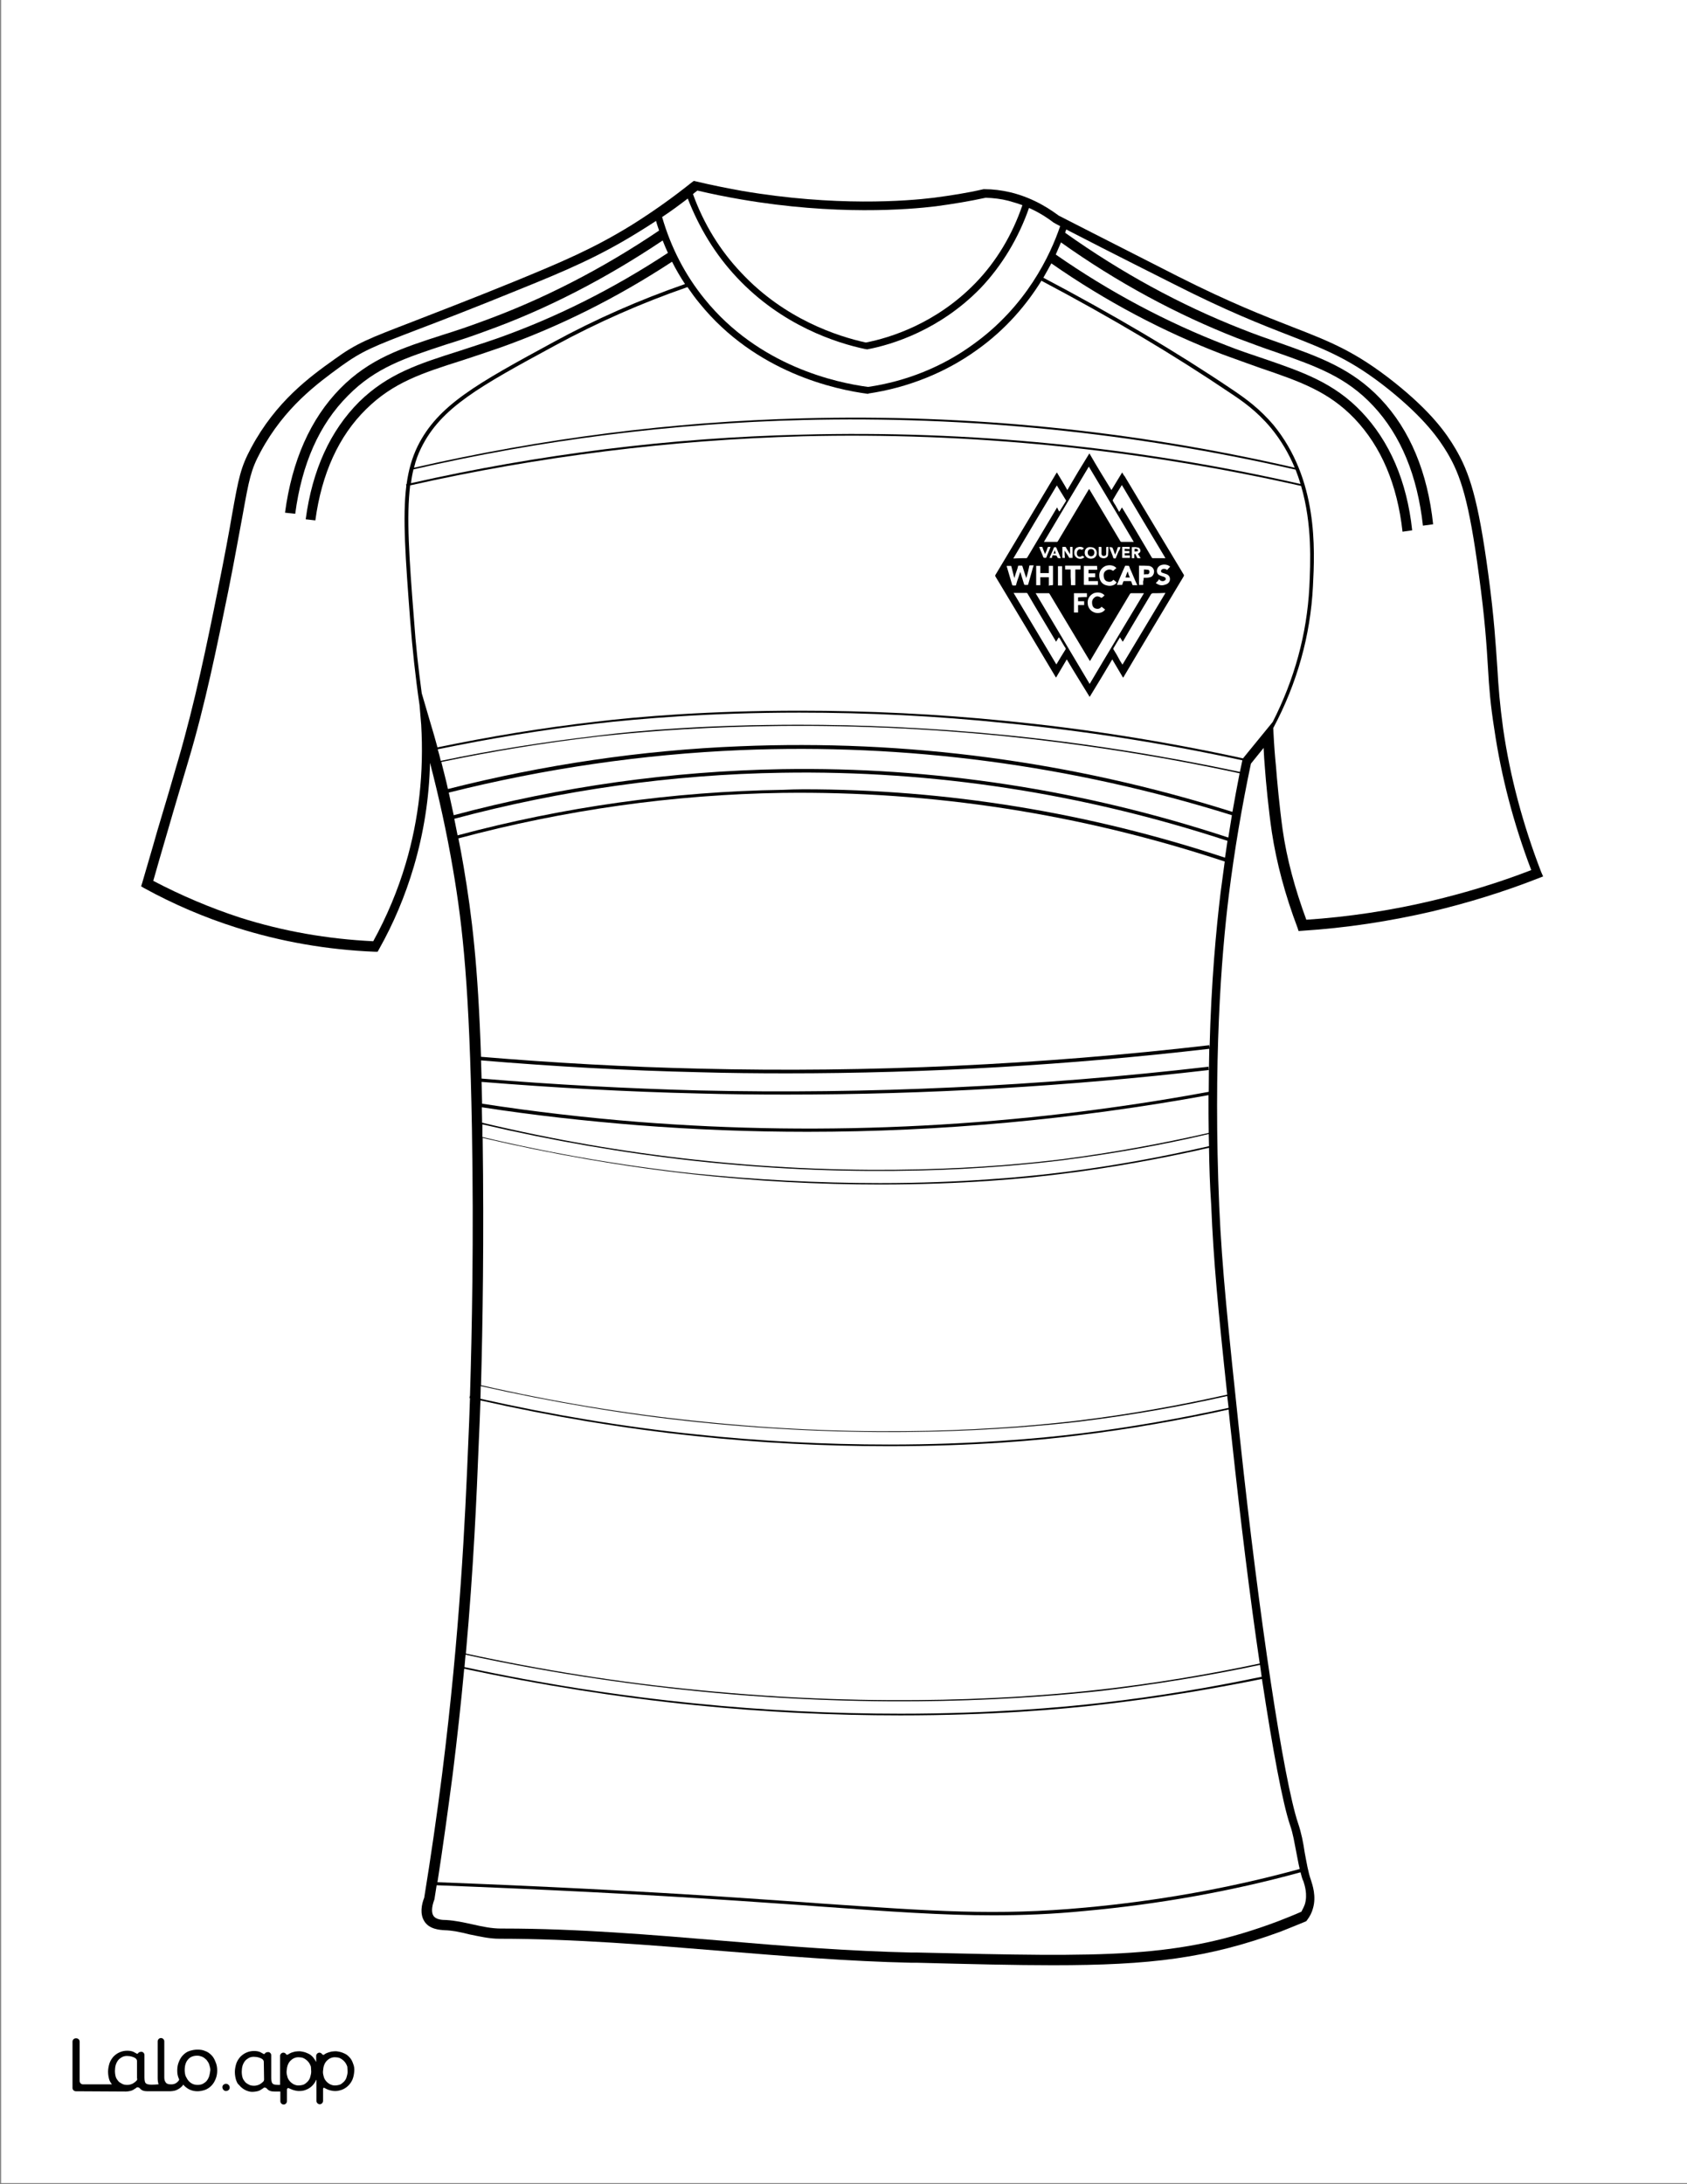 <?xml version="1.0" encoding="utf-8"?>
<!-- Generator: Adobe Illustrator 26.1.0, SVG Export Plug-In . SVG Version: 6.00 Build 0)  -->
<svg version="1.1" id="Layer_1" data-layer="Layer_1" xmlns="http://www.w3.org/2000/svg" xmlns:xlink="http://www.w3.org/1999/xlink" x="0px" y="0px"
	 viewBox="0 0 612 792" style="enable-background:new 0 0 612 792;" xml:space="preserve">
<rect x="0" y="0" width="612" height="792" fill="#808080" stroke="none"/>
<style type="text/css">
	.st0{fill:#FFFFFF;}
	.st1{fill:#010101;}
</style>
<g id="Black">
	<rect x="26.3" y="18" width="567.7" height="748.7"/>
</g>
<g id="Color">
	<path class="st0" d="M445.7,511.1c-17.7,3.9-35.9,7.1-53.9,9.3c-14.7,1.9-38.7,4-69.4,4c-23.2,0-46.9-1.2-70.2-3.7
		c-25.9-2.7-52.1-7.1-77.9-12.9c-0.2,5.8-0.4,10.8-0.6,14.9c-0.8,20.2-1.9,45.7-4.7,76.9c27.7,6,55.9,10.5,83.9,13.2
		c67.8,6.8,121.1,2.7,146.8-0.2c19.2-2.2,38.5-5.4,57.3-9.4c-3.5-23.6-7-52-10.2-81.8C446.4,517.8,446,514.4,445.7,511.1z"/>
	<path class="st0" d="M438.6,416.2c-17.2,3.9-34.7,7.1-52.2,9.3c-14.4,1.9-37.5,4-67.1,4c-22.4,0-45.2-1.2-67.8-3.7
		c-25.5-2.8-51.2-7.3-76.4-13.2c0.5,36.5,0,67.7-0.6,89.7c25.8,5.9,52.1,10.3,78.3,13c64,6.8,114.2,2.7,138.5-0.2
		c18-2.2,36.2-5.4,53.9-9.4c-3.3-30.8-5-48.8-5.8-68.6C438.9,429.8,438.7,422.9,438.6,416.2z"/>
	<path class="st0" d="M400.3,618c-15.7,1.9-41.1,4-73.7,4c-24.6,0-49.6-1.2-74.3-3.7c-27.9-2.8-56.2-7.3-83.9-13.2
		c-1.1,12-2.5,24.8-4.2,38.5c-1.7,12.9-3.5,26-5.5,38.9c36.6,1.4,73.2,3.2,108.9,5.6c11.1,0.8,21.1,1.4,30,2.1
		c41.1,2.8,63.7,4.5,96.1,1.5c26.2-2.4,52.3-7,77.8-14c-0.5-2-0.8-4-1.2-5.9c-0.7-3.5-1.2-6.9-2.3-10c-2.7-8-6.3-27.3-10.2-53
		C438.9,612.6,419.6,615.8,400.3,618z"/>
	<path class="st0" d="M283.9,287.5c-39.6,0.6-79.1,6.2-117.6,16.5c0.7,3.4,1.3,6.9,1.9,10.3c3,17.7,5.2,35.8,6.3,68.9
		c26.3,2.2,53,3.7,79.4,4.3c61.3,1.5,123.6-1.4,184.8-8.5l0.1,1.1c0.6-24.2,2.4-43.1,4-56.5c0.5-3.7,1-7.5,1.5-11.2
		C392.1,295.1,338.2,286.8,283.9,287.5z"/>
	<path class="st0" d="M471.8,678.9c-25.5,7-51.7,11.6-78,14c-12,1.2-22.8,1.6-33.6,1.6c-18.3,0-36.8-1.3-62.8-3.2
		c-8.8-0.7-19-1.3-30-2.1c-35.7-2.4-72.5-4.2-109-5.6c-0.3,1.7-0.5,3.4-0.8,5.1l-0.1,0.3c-0.9,2.4-1,4.5-0.3,5.6
		c0.9,1.5,3.3,1.6,4.6,1.6c3.4,0.2,6.5,0.9,9.7,1.6c3.5,0.8,6.9,1.5,10.2,1.5c0,0,0.4,0,1,0c26.9,0,54,2.3,80.4,4.5
		c22.1,1.9,45.1,3.7,67.7,4.2h2.1c68.8,1.6,94.5,2.3,130.9-11.4c2.8-1.1,5.6-2.2,8.3-3.4c0.5-0.9,1-1.9,1.3-2.8
		c1-3.5-0.1-6.8-0.5-8.1C472.4,681.3,472.1,680.1,471.8,678.9z"/>
	<path class="st0" d="M252.8,613.2c-28-2.8-56.2-7.2-83.9-13.2c-0.1,1.5-0.3,3-0.4,4.5c27.8,6,55.9,10.4,83.9,13.2
		c24.7,2.5,49.7,3.7,74.3,3.7c32.5,0,57.9-2.2,73.4-4c19.3-2.2,38.6-5.4,57.6-9.4c-0.2-1.4-0.4-2.8-0.6-4.3
		c-18.9,4-38.2,7.1-57.4,9.4C374,615.9,320.7,620,252.8,613.2z"/>
	<path class="st0" d="M398.3,212.1c0-0.4,0-1,0-1.4c-1.1,0-2.3,0-3.4,0c0-0.4,0-1,0-1.4c0.8,0,1.5,0,2.4,0c0-0.5,0-1,0-1.4
		c-0.8,0-1.6,0-2.4,0c0-0.4,0-0.9,0-1.3c0.1,0,0.2,0,0.3,0c0.9,0,1.7,0,2.6,0c0.1,0,0.3-0.1,0.3-0.1c-0.1-0.4-0.1-0.9-0.1-1.3
		c-1.6,0-3.2,0-4.8,0c0,0.1,0,0.1,0,0.2c0,2.2,0,4.4,0,6.5c0,0.2,0.1,0.2,0.3,0.2c1.5,0,2.9,0,4.5,0
		C398.2,212.1,398.3,212.1,398.3,212.1z"/>
	<path class="st0" d="M392.5,199.4c0.2-0.2,0.4-0.3,0.7-0.5c-0.3-0.5-1.2-0.8-2.1-0.5c-0.9,0.2-1.4,1-1.4,2c0,1,0.5,1.7,1.4,2.1
		c0.9,0.3,1.7,0.1,2.3-0.5c-0.2-0.2-0.5-0.4-0.8-0.5c-0.5,0.5-1.2,0.5-1.6,0.1c-0.4-0.4-0.5-1.3-0.1-1.9
		C391.3,199.1,391.8,199,392.5,199.4z"/>
	<path class="st0" d="M388,202.3c0.3,0,0.8,0,1.1,0c0-1.3,0-2.7,0-4c-0.3,0-0.5,0-0.9,0c0,0.9,0,1.7,0,2.6c-0.1-0.1-0.2-0.1-0.2-0.2
		c-0.4-0.8-0.9-1.4-1.3-2.2c0-0.1-0.1-0.2-0.2-0.2c-0.3,0-0.8,0-1.1,0c0,1.3,0,2.7,0,4c0.3,0,0.5,0,0.9,0c-0.1-0.9-0.1-1.7-0.1-2.7
		c0.5,0.9,1.1,1.6,1.6,2.5C387.8,202.2,387.9,202.3,388,202.3z"/>
	<path class="st0" d="M252.7,515.6c-26.1-2.7-52.4-7.2-78.3-13c0,1.6-0.1,3.1-0.1,4.6c25.8,5.8,51.9,10.2,78,12.9
		c23.3,2.5,47,3.7,70.2,3.7c30.7,0,54.6-2.2,69.3-4c18.1-2.2,36.1-5.4,53.9-9.3c-0.2-1.5-0.3-2.9-0.5-4.3c-17.7,4-35.8,7.1-53.8,9.3
		C367,518.3,316.8,522.3,252.7,515.6z"/>
	<path class="st0" d="M406,185.6c0.4-0.5,0.7-1.1,1-1.6c0.1,0.1,0.1,0.2,0.2,0.3c3.6,5.9,7.1,11.9,10.6,17.8
		c0.1,0.2,0.2,0.3,0.4,0.3c1.3,0,2.5,0,3.8,0c0.2,0,0.4,0,0.8,0c-5.3-8.8-10.6-17.7-15.8-26.5l-0.1,0.1c-1.1,1.7-2.2,3.6-3.2,5.3
		c0,0.1,0,0.2,0,0.3c0.3,0.5,0.5,1,0.9,1.5C405,183.9,405.6,184.8,406,185.6z"/>
	<path class="st0" d="M394.3,216.5c0-0.5,0-1,0-1.4c-1.5,0-3.2,0-4.7,0c0,2.4,0,4.7,0,7c0.5,0,1,0,1.5,0c0-0.9,0-1.9,0-2.7
		c0.7,0,1.4,0,2.2,0c0-0.5,0-1,0-1.4c-0.8,0-1.5,0-2.2,0c0-0.4,0-0.9,0-1.4C392.3,216.5,393.3,216.5,394.3,216.5z"/>
	<path class="st0" d="M388.5,211.9c0,0.1,0,0.3,0.2,0.3c0.4,0,0.9,0,1.4,0c0-1.9,0-3.8,0-5.7c0.7,0,1.2,0,1.7,0c0.1,0,0.2,0,0.2-0.2
		c0-0.3,0-0.8,0-1.2c-1.9,0-3.7,0-5.6,0c0,0.4,0,0.9,0,1.4c0.7,0,1.3,0,2,0c0,1,0,1.9,0,2.7C388.5,210.2,388.5,211.1,388.5,211.9z"
		/>
	<path class="st0" d="M291.5,286.2c51.8,0,103.3,8.4,152.9,24.8c0.3-2,0.6-4.1,0.9-6.1c-52.4-17.2-106.7-25.6-161.5-24.7
		c-40.1,0.6-80.1,6.3-119,16.7c0.4,2,0.8,4,1.2,6c38.5-10.3,78.1-15.9,117.9-16.5C286.4,286.3,289,286.2,291.5,286.2z"/>
	<path class="st0" d="M397.9,200.5c0-1.2-0.9-2.1-2.2-2.1c-1.3-0.2-2.2,0.7-2.2,2c0,1.3,0.9,2.1,2.2,2.2
		C397.1,202.6,397.9,201.7,397.9,200.5z M394.6,200.4c0-0.8,0.4-1.3,1.2-1.3c0.8,0,1.2,0.5,1.2,1.3c0,0.8-0.5,1.3-1.2,1.3
		C395,201.7,394.6,201.1,394.6,200.4z"/>
	<path class="st0" d="M446.3,142.5c-20.3-13.7-43.3-27.4-68.5-40.7c-5.2,8.4-12.7,17.5-23.4,25.1c-11.5,8.3-25.2,13.7-39.4,15.8
		l0,0.1h-0.2c-11.5-1.5-40.6-7.6-61-32.8c-1.6-1.9-3-3.9-4.4-5.9c-16.5,5.7-32.6,12.8-47.9,21.1c-27.7,15-41.5,22.6-48.7,37.2
		c-1.1,2.2-2,4.6-2.6,7.2c46.3-10.6,93.7-16.7,141.1-17.9c59.9-1.6,119.9,4.4,178.4,17.9c-2.1-5-4.9-9.9-8.7-14.5
		C455.7,148.8,450.5,145.3,446.3,142.5z"/>
	<path class="st0" d="M438.4,397.1c-48.4,8.8-97.1,13.3-145.5,13.3c-20.6,0-41.2-0.8-61.6-2.4c-18.7-1.5-37.8-3.6-56.5-6.5
		c0,1.8,0.1,3.7,0.1,5.6c25.5,6.1,51.4,10.6,77.1,13.4c61.8,6.8,110.3,2.7,133.7-0.2c17.6-2.3,35.3-5.5,52.8-9.5
		C438.4,406,438.4,401.4,438.4,397.1z"/>
	<path class="st0" d="M268.9,98.9c15.8,16.9,35.1,23.1,45.2,25.3c8.8-1.7,25.5-6.9,39.7-21.5c7.7-7.9,13.5-17.7,17.1-28.3
		c-1.6-0.6-3.3-1.1-5.1-1.6c-2.7-0.7-5.4-1-8.2-1.1c-6,1.3-12.1,2.3-18.1,3.1c-9.8,1.2-36.4,3.4-70.7-2.5c-5.3-0.9-10.7-2-15.8-3.2
		c-0.5,0.4-1.1,0.8-1.6,1.3C255.3,81.2,261.2,90.8,268.9,98.9z"/>
	<path class="st0" d="M355.7,104.5c-14.7,15.1-32,20.5-41.2,22.2l-0.3-0.1h-0.2c-10.5-2.2-30.3-8.5-46.7-26
		c-7.8-8.3-13.6-17.9-17.8-28.6c-3,2.3-6.1,4.6-9.3,6.7c3.2,11.1,8.4,21.1,15.4,29.7c19.7,24.4,47.9,30.4,59.3,31.9
		c13.8-2,27-7.3,38.1-15.4c19.3-13.8,28-32.3,31.6-42.9c-1.5-0.8-2.1-1.1-2.2-1.2l-0.2-0.1c-1.3-1-4.4-3.3-8.9-5.3
		C369.5,86.3,363.5,96.3,355.7,104.5z"/>
	<path class="st0" d="M291.1,157.6c60.5-1.6,121.3,4.4,180.7,17.9c-0.5-1.7-1.1-3.4-1.8-5.2c-58.6-13.4-118.8-19.5-178.7-18
		c-47.4,1.2-95,7.2-141.3,17.9c-0.4,1.6-0.7,3.3-0.9,5C195.6,164.7,243.4,158.7,291.1,157.6z"/>
	<path class="st0" d="M152.2,255.7c-1.5-10.2-2.6-20.5-3.4-30.8c-1.7-22.4-2.8-37.4-1.4-48.7l-0.1-0.6c0.1,0,0.1,0,0.2,0
		c0.7-5.2,2-9.7,4-13.8c7.4-14.9,21.4-22.6,49.2-37.7c15.4-8.4,31.4-15.4,47.8-21.1c-1.7-2.6-3.3-5.3-4.7-8.1
		c-20,13.1-41,23.6-62.5,31.2c-4.9,1.7-9.4,3.2-13.7,4.6c-14.5,4.6-25,8-34.8,17.7c-9.9,9.7-16.1,23.3-18.4,40.3l-3.5-0.4
		c2.4-17.9,8.9-32.1,19.4-42.6c10.4-10.2,21.7-13.8,36.2-18.4c4.2-1.4,8.7-2.8,13.6-4.5c21.3-7.5,42.3-18,62.2-31.1
		c-0.7-1.5-1.3-3-1.9-4.5c-20.6,13.8-42.2,25-64.3,32.9c-5.1,1.9-9.7,3.4-14.2,4.8c-14.9,4.9-25.7,8.4-35.7,18.6
		c-10.4,10.4-16.7,24.7-19.1,42.8l-3.7-0.4c2.5-18.8,9.2-34,20-45c10.7-10.9,22.4-14.7,37.3-19.5c4.5-1.4,9-2.9,14.1-4.8
		c22.1-8,43.7-19.1,64.3-33c-0.4-1.2-0.8-2.3-1.1-3.5c-2.1,1.4-4.2,2.7-6.3,4c-14.2,8.8-25.8,13.8-43.4,20.9
		c-16.9,6.9-28.4,11.3-36.8,14.5c-16.2,6.2-20,7.7-27.8,13.3c-8.6,6.3-20.5,14.9-29.2,31.1c-3.5,6.5-4.1,9.7-6.5,23
		c-1.2,6.3-2.7,15-5.2,27.5c-4.1,20-8.3,40.9-14.5,61.6l-0.8,2.7c-1.3,4.4-3.7,12.3-6.9,23.4c-2.1,7.1-3.8,13.1-5,17.3
		c10.1,5.3,20.7,9.8,31.4,13.3c15.7,5,31.9,7.8,48.4,8.6c4.9-8.9,8.9-18.4,11.8-28.2c4.8-16.2,6.6-33.1,5.6-50.3L152.2,255.7z"/>
	<path class="st0" d="M438.4,386.8l0.1,1.2c-50.8,5.9-102.2,8.9-153.3,8.9c-10.6,0-21.1-0.1-31.6-0.4c-26.2-0.6-52.8-2.1-78.9-4.2
		c0.1,2.6,0.1,5.2,0.2,7.9c18.7,2.9,37.8,5.1,56.6,6.6c68.5,5.4,138.2,1.8,207-10.9c0-5.4,0.1-10.6,0.2-15.6
		c-50.8,5.9-102.2,8.9-153.3,8.9c-10.6,0-21.1-0.1-31.6-0.4c-26.4-0.6-53.1-2.1-79.3-4.3c0.1,2.1,0.1,4.3,0.2,6.6
		c26.2,2.2,52.8,3.6,78.9,4.3C314.9,396.8,377.1,393.9,438.4,386.8z"/>
	<path class="st0" d="M268.6,272c-35.5,1.5-71.1,6.7-105.8,15.4c0.6,2.7,1.2,5.5,1.8,8.2c38.9-10.4,79-16,119.2-16.7
		c54.8-0.9,109.3,7.5,161.8,24.8c0.4-2.7,0.9-5.4,1.3-8.1C388.7,277.4,328.7,269.5,268.6,272z"/>
	<path class="st0" d="M319.2,429c29.6,0,52.7-2.2,66.9-4c17.6-2.2,35.2-5.4,52.5-9.4c0-1.5-0.1-3-0.1-4.4c-17.4,4.1-35.2,7.2-53,9.5
		c-23.4,2.9-72,7-133.8,0.2c-25.5-2.8-51.4-7.3-76.7-13.2c0,0.5,0,0.9,0,1.4c0,1.1,0,2.1,0,3.2c25.2,6,50.9,10.4,76.4,13.2
		C274.1,427.8,296.8,429,319.2,429z"/>
	<path class="st0" d="M364.2,266.9c-68.2-6.8-121.7-2.7-147.5,0.2c-18.9,2.2-38,5.3-56.6,9.2c0.8,3.3,1.7,6.5,2.4,9.8
		c34.7-8.8,70.4-14.1,106-15.5c60.2-2.5,120.3,5.4,178.6,23.8c0.8-4.7,1.7-9.3,2.6-14C421.5,274.3,392.7,269.8,364.2,266.9z"/>
	<path class="st0" d="M290,258.4c-32.7,0-58.2,2.2-73.9,4c-19.2,2.2-38.4,5.4-57.3,9.3c0.4,1.4,0.8,2.8,1.1,4.2
		c18.6-3.9,37.7-6.9,56.6-9.1c15.6-2,41-4,73.4-4c21.8,0,46.9,1,74.3,3.7c28.5,2.8,57.3,7.4,85.6,13.4c0.3-1.4,0.6-2.8,0.9-4.2
		c-28.4-6.2-57.4-10.7-86-13.5C339.9,259.6,314.7,258.4,290,258.4z"/>
	<path class="st0" d="M0.4-0.4v792h612v-792H0.4z M558,318.5c-12.5,4.9-25.5,8.9-38.5,12c-15.5,3.6-31.3,6-47.1,7l-1.3,0.1l-0.4-1.2
		c-4.5-11.9-7.6-23.5-9.3-34.6c-1.2-8-2.2-18.7-2.5-23c-0.2-2.5-0.4-5.1-0.5-7.6l-4.6,5.7c-3.3,15.6-6,31.6-8,47.6
		c-2.8,22.6-5.7,60.4-3.5,112.9c1,22.8,3.2,43.3,7.5,84c7,65.6,15.9,124.2,21.1,139.7c1.2,3.5,1.9,7.1,2.4,10.6
		c0.7,3.6,1.2,7,2.3,10.1c0.5,1.6,2,5.8,0.7,10.2c-0.4,1.5-1.1,2.9-2.1,4.2l-0.3,0.4l-0.4,0.2c-2.9,1.2-5.9,2.4-8.9,3.6
		c-26.5,9.7-47.3,12.2-82.7,12.2c-13.8,0-29.9-0.4-49.2-0.9h-2.1c-22.7-0.5-45.7-2.4-67.9-4.2c-26.7-2.2-54.4-4.5-81.5-4.5
		c0,0,0,0-0.1,0c-3.7,0-7.4-0.9-10.9-1.6c-3.1-0.8-6-1.4-8.9-1.5c-1.7-0.1-5.6-0.3-7.4-3.3c-1.6-2.6-1-6,0-8.5
		c2.4-14.8,4.6-29.9,6.5-44.9c6.5-51.8,8.3-91.5,9.5-120.6c0.2-4.3,0.4-9.5,0.6-15.6l-0.2-0.1l0.2-0.9c0.7-22.7,1.4-56.8,0.7-97
		c-0.9-50.1-3.2-72.5-6.9-94c-2.2-12.9-5-25.7-8.3-38.4c-0.3,12.9-2.3,25.5-5.9,37.7c-3.1,10.5-7.3,20.5-12.6,29.9l-0.5,0.9h-1.1
		c-17.1-0.7-34-3.6-50.3-8.8c-11.4-3.6-22.6-8.4-33.2-14.2l-1.2-0.7l0.4-1.3c1.2-4.2,3.2-10.8,5.4-18.6c3.3-11,5.7-19.1,6.9-23.4
		l0.8-2.7C70.7,254.7,75,234,79,214c2.5-12.4,4.1-21,5.2-27.5c2.4-13.4,3.1-17,6.9-24.1c9-16.8,21.2-25.7,30.2-32.1
		c8.1-5.9,12.4-7.5,28.5-13.7c8.4-3.3,19.8-7.6,36.7-14.5c17.3-7.1,28.9-12,42.8-20.6c7.5-4.7,14.7-9.8,21.7-15.4l0.7-0.5l0.9,0.2
		c5.4,1.3,11,2.4,16.5,3.4c33.9,5.8,60,3.7,69.7,2.5c6-0.8,12-1.7,18-3.1h0.2h0.2c3.1,0,6.1,0.4,9.2,1.1c9.3,2.2,15.6,7,17.7,8.5
		l0.2,0.1c0.9,0.5,15.9,8.1,43,21.9c18.8,9.5,31.4,14.4,41.4,18.3c13.9,5.4,23.1,9,37.2,20.2c13.4,10.7,18.8,18.4,22.1,24
		c5,8.5,8.2,17.9,11.9,45.4c2.2,16.3,2.7,25.7,3.3,34.1c0.4,7.1,0.9,13.2,2.1,22c2.5,17.4,7.2,34.9,13.8,52l0.7,1.6L558,318.5z"/>
	<path class="st0" d="M372.2,202.4c0.3,0,0.4-0.1,0.5-0.3c3.5-5.9,7.1-11.9,10.6-17.8c0-0.1,0.1-0.2,0.2-0.3c0.2,0.4,0.4,1,0.8,1.5
		c0-0.1,0.1-0.1,0.1-0.1c0.8-1.2,1.5-2.5,2.3-3.7c0.1-0.1,0-0.2,0-0.3c-1.1-1.7-2.1-3.5-3.2-5.2c0-0.1-0.1-0.1-0.1-0.2
		c-5.3,8.8-10.6,17.7-15.8,26.5c0.2,0,0.3,0,0.4,0C369.5,202.4,370.8,202.4,372.2,202.4z"/>
	<path class="st0" d="M381.7,212.2c0.3,0,0.3-0.1,0.3-0.3c0-2.2,0-4.2,0-6.4c0-0.1,0-0.2,0-0.3c-0.5,0-1,0-1.5,0c0,0.9,0,1.7,0,2.6
		c-1,0-2,0-3.1,0c0-0.9,0-1.7,0-2.6c-0.5,0-1.1,0-1.5,0c0,2.4,0,4.7,0,7c0.5,0,1,0,1.5,0c0-1,0-2,0-2.9c1,0,2,0,3.1,0c0,1,0,2,0,3.1
		C380.9,212.2,381.4,212.2,381.7,212.2z"/>
	<path class="st0" d="M368.6,212.1c0.1-0.4,0.3-1,0.4-1.4c0.4-1.2,0.8-2.2,1.1-3.3c0.1,0.1,0.1,0.1,0.1,0.2c0.4,1.4,0.9,2.8,1.3,4.2
		c0.1,0.2,0.1,0.3,0.3,0.3c0.3,0,0.5,0,0.9,0c0.2,0,0.3-0.1,0.3-0.2c0.4-1.5,0.9-3.1,1.3-4.6c0.2-0.8,0.4-1.5,0.7-2.3
		c-0.4,0-0.9,0-1.3,0c-0.2,0-0.3,0-0.3,0.2c-0.1,0.7-0.3,1.2-0.4,1.9c-0.2,0.8-0.4,1.6-0.7,2.5c-0.1-0.2-0.1-0.2-0.1-0.3
		c-0.4-1.3-0.9-2.6-1.3-4c-0.1-0.2-0.1-0.2-0.3-0.2c-0.3,0-0.7,0-1,0c-0.2,0-0.3,0.1-0.3,0.3c-0.2,0.9-0.5,1.6-0.8,2.5
		c-0.2,0.5-0.3,1.1-0.5,1.7c0-0.1-0.1-0.2-0.1-0.3c-0.3-1.3-0.7-2.6-1-3.9c0-0.1-0.1-0.2-0.2-0.2c-0.5,0-1.1,0-1.5,0
		c0,0.1,0,0.1,0,0.1c0.7,2.3,1.3,4.5,2,6.8c0,0.1,0.2,0.2,0.3,0.2c0.3,0,0.7,0,0.9,0S368.5,212.2,368.6,212.1z"/>
	<path class="st0" d="M384.1,231.1c-0.3,0.5-0.7,1.1-1,1.6c-0.1-0.2-0.2-0.3-0.2-0.4c-3.4-5.7-6.8-11.3-10.1-17
		c-0.1-0.2-0.2-0.3-0.5-0.3c-1.4,0-2.8,0-4.2,0c-0.1,0-0.2,0-0.4,0c5.2,8.7,10.4,17.3,15.5,25.9c0-0.1,0.1-0.1,0.1-0.1
		c1.1-1.9,2.2-3.6,3.3-5.4c0-0.1,0-0.2,0-0.3c-0.8-1.2-1.5-2.5-2.2-3.7C384.2,231.2,384.1,231.2,384.1,231.1z"/>
	<path class="st0" d="M379.1,202.3c0.2,0,0.4,0,0.5-0.2c0.4-1.2,1-2.3,1.4-3.5c0-0.1,0.1-0.2,0.1-0.3c-0.2,0-0.4,0-0.7,0
		c-0.2,0-0.3,0.1-0.4,0.3c-0.2,0.8-0.5,1.5-0.9,2.3c-0.3-0.9-0.7-1.6-0.9-2.4c0-0.1-0.1-0.2-0.2-0.2c-0.3,0-0.7,0-1,0
		c0,0.1,0.1,0.2,0.1,0.3c0.4,1.2,1,2.3,1.4,3.5C378.8,202.3,378.9,202.3,379.1,202.3z"/>
	<path class="st0" d="M382.5,201.4h0.1c0.7,0,0.7,0,1,0.7c0,0.1,0.1,0.2,0.2,0.2c0.4,0.2,0.7,0.1,1,0.1c0-0.1-0.1-0.2-0.1-0.3
		c-0.5-1.2-1-2.3-1.5-3.5c-0.1-0.2-0.2-0.2-0.4-0.2c-0.2,0-0.4,0-0.5,0.2c-0.4,1.2-1,2.3-1.5,3.5c0,0.1,0,0.1-0.1,0.2
		c0.3,0,0.5,0,0.8,0c0.1,0,0.2-0.1,0.2-0.2C381.6,201.5,381.9,201.2,382.5,201.4z M382.6,199.5c0.2,0.4,0.3,0.8,0.4,1.2
		c-0.3,0-0.7,0-0.9,0C382.4,200.4,382.5,200,382.6,199.5z"/>
	<path class="st0" d="M385.3,205.3c-0.5,0-1,0-1.5,0c0,2.4,0,4.7,0,7c0.5,0,1,0,1.5,0C385.3,209.9,385.3,207.6,385.3,205.3z"/>
	<path class="st0" d="M539.8,242.2c-0.5-8.3-1.1-17.7-3.3-33.8c-3.6-26.9-6.6-36-11.4-44.1c-3.1-5.2-8.3-12.6-21.2-23
		c-13.6-10.9-22.7-14.4-36.2-19.7c-10.1-3.9-22.8-8.9-41.7-18.5c-22.9-11.5-34-17.2-39.2-19.9c-0.1,0.4-0.3,0.8-0.4,1.2
		c20.4,14.5,41.9,26.2,63.8,34.8c5,2,9.6,3.6,13.9,5.1c14.7,5.2,26.4,9.4,36.8,20.4c10.6,11.2,17,26.6,19,45.4l-3.7,0.5
		c-2-18.1-8-32.7-18-43.4c-9.8-10.5-20.5-14.3-35.3-19.5c-4.5-1.5-9-3.2-14.1-5.1c-22-8.6-43.5-20.2-63.9-34.7
		c-0.6,1.4-1.2,2.8-1.9,4.4c19.7,13.7,40.5,24.7,61.8,32.9c4.8,1.9,9.3,3.4,13.5,4.8c14.3,4.9,25.6,8.8,35.6,19.3
		c10.2,10.7,16.5,25.2,18.4,43l-3.5,0.5c-1.9-17.1-7.7-30.8-17.4-41c-9.5-9.9-19.9-13.5-34.3-18.4c-4.2-1.5-8.7-3.1-13.6-4.9
		c-21.4-8.2-42.3-19.2-62.1-33c-0.9,1.7-1.9,3.4-2.9,5.2c25.2,13.3,48.3,26.9,68.6,40.6c5.2,3.5,9.9,7,14.8,12.7
		c16.3,19.8,15.1,45.1,14.4,58.6c-0.9,17.8-5.7,35.1-14.4,51.4l0.1,2c0.2,4,0.5,8.1,0.9,12c0.3,4.2,1.3,14.9,2.4,22.8
		c1.5,10.6,4.5,21.6,8.6,32.7c15.1-1,30.4-3.3,45.2-6.8c12.3-2.9,24.5-6.6,36.4-11.2c-6.4-16.8-10.9-34-13.4-51.1
		C540.7,255.6,540.2,249.4,539.8,242.2z"/>
	<path class="st0" d="M461.7,261.8c7.9-15.5,12.4-31.9,13.3-48.9c0.4-8.8,1.1-22.7-3-36.7c-59.4-13.4-120.1-19.5-180.8-18
		c-47.8,1.3-95.7,7.3-142.4,17.8c-1.4,11.2-0.4,26.2,1.4,48.8c0.6,8.9,1.6,17.8,2.8,26.6l3.2,10.9c0.9,2.9,1.7,5.8,2.5,8.7
		c18.8-3.9,38.1-7.1,57.4-9.3c15.7-1.9,41.2-4,74-4c24.7,0,49.9,1.2,74.7,3.7c28.8,2.8,57.7,7.4,86.2,13.6l0-0.1L461.7,261.8
		L461.7,261.8z M429.4,209c-7.3,12.2-14.6,24.3-21.8,36.5c0,0.1-0.1,0.1-0.2,0.2c-1.3-2.2-2.6-4.4-3.9-6.6c-2.7,4.6-5.4,9-8.2,13.6
		c-2.8-4.6-5.6-9-8.3-13.6c-1.3,2.2-2.6,4.4-3.9,6.6c-0.1-0.1-0.1-0.2-0.2-0.3c-7.2-12.1-14.5-24.3-21.8-36.4
		c-0.1-0.2-0.1-0.3,0-0.5c7.4-12.3,14.7-24.6,22.1-36.9c0.1-0.1,0.1-0.2,0.2-0.3c1.3,2.2,2.6,4.2,3.8,6.4c2.6-4.5,5.2-8.8,8-13.3
		c2.6,4.5,5.2,8.8,8,13.3c1.3-2.2,2.6-4.2,3.9-6.4c0.3,0.5,0.5,1,0.9,1.4c7.2,12,14.3,23.9,21.5,35.8
		C429.5,208.7,429.5,208.8,429.4,209z"/>
	<path class="st0" d="M414.6,215.1c-1.4,0-2.8,0-4.2,0c-0.2,0-0.4,0.1-0.5,0.3c-4.8,8-9.6,16-14.3,24c-0.1,0.1-0.1,0.2-0.2,0.3
		c-0.1-0.1-0.1-0.2-0.2-0.3c-4.8-8-9.6-16-14.4-24c-0.1-0.2-0.2-0.3-0.4-0.3c-1.4,0-2.8,0-4.4,0c-0.1,0-0.2,0-0.3,0
		c6.5,11,13.1,21.9,19.6,32.9c6.5-11,13.1-21.9,19.7-32.9C414.7,215.1,414.6,215.1,414.6,215.1z"/>
	<path class="st0" d="M423.2,208.2c-0.5-0.2-1-0.3-1.5-0.5c-0.4-0.1-0.5-0.3-0.5-0.7c0-0.3,0.2-0.5,0.7-0.7c0.5-0.1,1.1,0,1.5,0.4
		c0.3-0.4,0.7-0.8,1.1-1.2l-0.1-0.1c-1-0.9-2.9-0.9-3.9-0.1c-1,0.8-1.3,2.8,0.4,3.4c0.2,0.1,0.3,0.1,0.5,0.2
		c0.3,0.1,0.8,0.2,1.1,0.4c0.3,0.1,0.4,0.3,0.4,0.7c0,0.3-0.3,0.5-0.8,0.7c-0.7,0.1-1.2-0.1-1.6-0.7c-0.4,0.7-0.8,1-1.2,1.4
		c0.1,0.1,0.2,0.2,0.3,0.2c1,0.7,2,0.8,3.1,0.4c1.2-0.3,1.9-1.2,1.7-2.4C424.3,209,423.9,208.5,423.2,208.2z"/>
	<path class="st0" d="M418.3,215.1c-0.3,0-0.4,0.1-0.7,0.3c-3.4,5.7-6.8,11.3-10.1,17c-0.1,0.1-0.1,0.2-0.2,0.3
		c-0.3-0.5-0.7-1.1-1-1.6c-0.9,1.4-1.6,2.7-2.4,4c0,0.1,0,0.2,0,0.3c0.5,0.9,1.1,1.7,1.6,2.7c0.5,1,1.1,2,1.7,2.9
		c5.2-8.7,10.4-17.3,15.6-26c-0.2,0-0.3,0-0.4,0C421,215.1,419.7,215.1,418.3,215.1z"/>
	<path class="st0" d="M379.2,196.5c1.4,0,2.8,0,4.2,0c0.2,0,0.3-0.1,0.4-0.3c3.7-6.2,7.4-12.4,11.1-18.6c0.1-0.1,0.1-0.2,0.2-0.3
		c0.1,0.1,0.1,0.2,0.2,0.3c3.7,6.2,7.4,12.4,11.1,18.6c0.1,0.2,0.3,0.3,0.5,0.3c1.3,0,2.7,0,4,0c0.1,0,0.2,0,0.4,0
		c-5.4-9.2-10.9-18.2-16.3-27.3c-5.4,9-10.9,18.2-16.3,27.3C379.1,196.5,379.1,196.5,379.2,196.5z"/>
	<path class="st0" d="M407.1,212c0.1-0.3,0.3-0.7,0.4-1.1c0.1-0.1,0.1-0.2,0.3-0.2c0.8,0,1.5,0,2.3,0c0.2,0,0.2,0.1,0.3,0.2
		c0.1,0.3,0.3,0.8,0.4,1.1c0,0.1,0.1,0.2,0.2,0.2c0.4,0,1,0,1.6,0c-0.1-0.1-0.1-0.3-0.2-0.4c-0.9-1.9-1.6-3.8-2.5-5.7
		c-0.1-0.3-0.2-0.8-0.4-0.9c-0.2-0.1-0.7,0-1-0.1c-0.2,0-0.3,0.1-0.4,0.2c-1,2.2-1.9,4.4-2.8,6.5c0,0.1-0.1,0.2-0.1,0.3
		c0.5,0,1.1,0,1.6,0C407,212.2,407.1,212.1,407.1,212z M409.1,207.2c0.2,0.8,0.4,1.4,0.8,2.2c-0.5,0-1.1,0-1.6,0
		C408.5,208.8,408.7,208,409.1,207.2z"/>
	<path class="st0" d="M409.8,199.1c0-0.3,0-0.5,0-0.8c-0.9,0-1.9,0-2.7,0c0,1.3,0,2.6,0,4c1,0,1.9,0,2.8,0c0-0.2,0-0.5,0-0.9
		c-0.7,0-1.3,0-1.9,0c0-0.3,0-0.5,0-0.8c0.5,0,1.1,0,1.7,0c0-0.1,0-0.2,0-0.3c0-0.7,0.1-0.5-0.5-0.5c-0.4,0-0.8,0-1.2,0
		c0-0.2,0-0.4,0-0.8C408.7,199.1,409.3,199.1,409.8,199.1z"/>
	<path class="st0" d="M406.5,198.4h-0.1c-0.9-0.1-0.9-0.1-1.1,0.7c-0.2,0.7-0.4,1.2-0.8,2c-0.3-0.9-0.5-1.6-0.9-2.4
		c0-0.1-0.1-0.2-0.2-0.2c-0.3-0.1-0.5-0.1-0.9-0.1c0,0.1,0,0.1,0,0.2c0.4,1.2,1,2.4,1.4,3.7c0.1,0.2,0.2,0.2,0.4,0.2
		c0.2,0,0.4,0.1,0.5-0.2c0.3-0.8,0.7-1.6,1-2.4C406.2,199.4,406.3,199,406.5,198.4z"/>
	<path class="st0" d="M405.1,211.2c-0.3-0.3-0.8-0.7-1.2-1c-0.5,0.7-1.2,0.9-2,0.7c-1-0.2-1.4-1-1.5-1.9c-0.1-0.9,0.1-1.7,1-2.2
		c0.8-0.4,1.5-0.4,2.4,0.2c0.4-0.3,0.8-0.7,1.2-1c-0.8-1-2.4-1.3-3.9-0.8c-1.6,0.7-2.4,2.1-2.3,3.7c0.1,1.9,1.2,3.1,2.8,3.4
		C403.1,212.7,404.6,212.1,405.1,211.2z"/>
	<path class="st0" d="M397.4,222.2c1.5,0.3,2.9-0.2,3.5-1.2c-0.4-0.3-0.9-0.7-1.3-1c-0.5,0.7-1.2,0.9-2,0.7
		c-0.9-0.2-1.3-0.9-1.4-1.7c-0.1-0.9,0-1.6,0.8-2.3c0.8-0.7,1.6-0.5,2.6,0.1c0.3-0.2,0.7-0.5,1.1-0.9c-0.9-1.1-2.5-1.3-3.9-0.8
		c-1.5,0.7-2.4,2.1-2.2,3.8C394.7,220.5,395.8,221.8,397.4,222.2z"/>
	<path class="st0" d="M399.4,198.3c-0.2,0-0.4,0-0.8,0c0,0.9,0,1.6,0,2.5c0,0.9,0.4,1.4,1.4,1.6c1,0.2,2-0.4,2-1.3
		c0.1-1,0.1-1.9,0.1-2.8c-0.2,0-0.4,0-0.5,0c-0.2,0-0.3,0.1-0.3,0.3c0,0.8,0,1.4,0,2.2c0,0.5-0.3,0.8-0.9,0.8
		c-0.4,0-0.8-0.3-0.8-0.8c0-0.8,0-1.5,0-2.3C399.6,198.4,399.5,198.3,399.4,198.3z"/>
	<path class="st0" d="M413.8,202.4c-0.3-0.5-0.7-1.1-1-1.6c0.7-0.3,1-0.8,0.9-1.3s-0.4-1-1.1-1c-0.7-0.2-1.2-0.1-2-0.1
		c0,1.3,0,2.6,0,4c0.3,0,0.5,0,0.9,0c0-0.5,0-1.1,0-1.5c0.3-0.1,0.4,0,0.5,0.2c0.2,0.4,0.3,0.8,0.5,1.1c0,0.1,0.1,0.2,0.2,0.2
		C413.2,202.4,413.5,202.4,413.8,202.4z M412.5,199.9c-0.3,0-0.5,0.1-0.9,0.1c0-0.3,0-0.7,0-1c0.3,0,0.7,0,0.9,0.1
		c0.2,0,0.3,0.2,0.3,0.4C412.9,199.8,412.8,199.9,412.5,199.9z"/>
	<path class="st0" d="M414.7,210.8c0.2-0.4,0.2-0.9,0.2-1.3c0.3,0,0.5,0,0.8,0c0.3,0,0.8,0,1.1-0.1c0.7-0.1,1.2-0.3,1.5-0.9
		c0.9-1.4,0.1-3.1-1.5-3.3c-1.1-0.1-2.3-0.1-3.5-0.1c0,0,0,0-0.1,0c0,2.3,0,4.7,0,7c0.5,0,1,0,1.5,0
		C414.7,211.7,414.7,211.3,414.7,210.8z M415,206.5c0.5,0,1.1,0.1,1.5,0.1c0.3,0.1,0.5,0.3,0.5,0.8c0,0.3-0.2,0.7-0.5,0.8
		c-0.5,0-1.1,0-1.5,0.1C415,207.7,415,207.1,415,206.5z"/>
	<path class="st1" d="M76.7,745.2c-0.7-0.7-1.4-1.2-2.3-1.5c-0.9-0.4-1.8-0.5-2.8-0.5s-1.9,0.2-2.9,0.5c-0.9,0.3-1.6,0.8-2.3,1.5
		c-0.6,0.6-1.1,1.4-1.5,2.4c-0.4,0.9-0.6,2-0.6,3.1s0.1,1.7,0.4,2.6c0.1,0.2,0.3,0.7,0.3,0.8c-0.2,0.6-1.1,1.4-2,1.6
		c-0.3,0.1-0.7,0.1-1,0.1c-0.7,0-1.4-0.1-1.8-0.6c-0.4-0.5-0.6-1-0.6-2v-13c0-0.7-0.6-1.2-1.2-1.2l0,0c-0.7,0-1.2,0.6-1.2,1.2v13.3
		c0,0.9,0.1,1.6,0.3,2.2c0,0.1,0,0.1,0.1,0.1c-0.1,0-0.2,0-0.4,0c-1,0.1-3.5,0.3-4.2-0.3c-0.1-0.1-0.1-0.1-0.2-0.2
		c-0.4-0.5-0.4-1.7-0.4-2.3v-7.9c0-0.5-0.4-1-0.9-1.1c-0.1,0-1-0.1-1.4,0.5l0,0c-0.1,0.2-0.4,0.3-0.6,0.1c-0.4-0.2-0.7-0.4-1.1-0.6
		c-0.7-0.3-1.4-0.4-2.3-0.4c-1.9,0-3.7,0.8-5,2.2c-0.6,0.7-1.1,1.5-1.4,2.4c-0.3,1-0.5,2-0.5,3c0,1.1,0.2,2.2,0.5,3.1
		c0.2,0.5,0.5,1,0.9,1.5H30.1c-0.7,0-1.2-0.6-1.2-1.2v-14.3c0-0.7-0.6-1.2-1.2-1.2h-0.2c-0.7,0-1.2,0.6-1.2,1.2v16.8
		c0,0.7,0.6,1.2,1.2,1.2l18.2,0.1c0.5,0,1-0.1,1.5-0.2c0.5-0.1,1-0.3,1.4-0.6c0.2-0.1,0.3-0.2,0.5-0.3c0.1-0.1,0.3-0.2,0.4-0.3
		c0.3-0.3,0.9-0.1,1.2,0.2c0.6,0.8,1.5,1.1,2.8,1.1h8.2c0.5,0,1.1-0.1,1.6-0.2c1-0.2,2.6-1.2,3.2-2.2c0.4,0.6,1.6,1.5,2.3,1.8
		c0.9,0.4,1.8,0.6,2.8,0.6s1.9-0.2,2.8-0.5c1.8-0.7,3.1-2.1,3.8-3.9c0.4-0.9,0.6-2,0.6-3.1c0-1.2-0.2-2.2-0.6-3.1
		C77.8,746.6,77.3,745.8,76.7,745.2z M49.8,753.7L49.8,753.7c0,0.3-0.1,0.6-0.3,0.8c-0.4,0.4-0.8,0.7-1.3,1c-0.6,0.3-1.3,0.5-2,0.5
		s-1.4-0.1-1.9-0.4c-0.5-0.3-1-0.5-1.4-1s-0.7-0.9-0.9-1.5c-0.2-0.7-0.3-1.4-0.3-2.2c0-0.7,0.1-1.5,0.3-2.2c0.2-0.6,0.5-1.2,0.9-1.7
		s0.9-0.8,1.4-1.1c0.6-0.3,1.2-0.4,1.8-0.4s1.3,0.1,1.9,0.3c0.4,0.1,0.8,0.3,1.1,0.5s0.6,0.6,0.6,1v6.4H49.8z M75.9,752.8
		c-0.2,0.6-0.5,1.2-0.9,1.7s-0.9,0.8-1.4,1.1c-0.6,0.3-1.3,0.4-1.9,0.4s-1.3-0.1-1.9-0.4c-0.6-0.3-1.1-0.7-1.5-1.2s-0.7-1.1-1-1.7
		c-0.2-0.7-0.3-1.4-0.3-2.1c0-1.6,0.4-2.9,1.2-3.8c0.8-1,2-1.4,3.4-1.4c0.6,0,1.3,0.2,1.8,0.4c0.6,0.3,1.1,0.7,1.5,1.1
		c0.4,0.5,0.8,1.1,1,1.7c0.2,0.7,0.4,1.3,0.4,2C76.2,751.4,76.1,752.1,75.9,752.8z"/>
	<path class="st1" d="M106.6,761.2C106.7,761.1,106.6,761.2,106.6,761.2L106.6,761.2z"/>
	<path class="st1" d="M119.8,761.2C119.8,761.1,119.8,761.2,119.8,761.2L119.8,761.2z"/>
	<path class="st1" d="M128.1,748.3c-0.3-0.9-0.7-1.7-1.3-2.3c-0.6-0.7-1.3-1.2-2.1-1.5c-0.8-0.4-1.8-0.6-2.7-0.7
		c-0.5,0-1.1,0-1.6,0.1c0,0,0,0-0.1,0c-0.4,0.1-0.8,0.2-1.1,0.3c-0.6,0.2-1.1,0.4-1.6,0.8c-0.2,0.2-0.5,0.1-0.7-0.1
		c-0.2-0.3-0.6-0.6-1-0.6l0,0c-0.7,0-1.2,0.6-1.2,1.2v2.2c-0.3-0.6-0.7-1.2-1.1-1.7c-0.6-0.7-1.3-1.2-2.1-1.5
		c-0.8-0.4-1.8-0.6-2.7-0.7c-0.5,0-1.1,0-1.6,0.1c0,0,0,0-0.1,0c-0.4,0.1-0.8,0.2-1.1,0.3c-0.6,0.2-1.1,0.5-1.6,0.8
		c-0.2,0.1-0.4,0.1-0.6-0.1c-0.2-0.4-0.6-0.6-1-0.6l0,0c-0.7,0-1.2,0.6-1.2,1.2V756c-1,0-2.2,0-2.6-0.4c-0.1-0.1-0.1-0.1-0.2-0.2
		c-0.4-0.5-0.4-1.7-0.4-2.3v-7.9c0-0.5-0.4-1-0.9-1.1l0,0c-0.1,0-1-0.1-1.4,0.5l0,0c-0.1,0.2-0.4,0.3-0.6,0.1
		c-0.4-0.2-0.7-0.4-1.1-0.6c-0.7-0.3-1.4-0.4-2.3-0.4c-1.9,0-3.7,0.8-5,2.2c-0.6,0.7-1.1,1.5-1.4,2.4c-0.3,1-0.5,2-0.5,3
		c0,1.1,0.2,2.2,0.5,3.1c0.1,0.3,0.3,0.6,0.4,0.9c0,0,0,0.1,0.1,0.1c0,0.1,0.1,0.1,0.1,0.2c0.1,0.1,0.2,0.2,0.3,0.3l0,0
		c0,0,0.1,0.1,0.2,0.2c0.3,0.4,1.9,2.2,4.4,2.4c0.1,0,0.3,0,0.6,0c0.5,0,1-0.1,1.5-0.2c0.5-0.1,1-0.3,1.4-0.6
		c0.2-0.1,0.3-0.2,0.5-0.3c0.1-0.1,0.3-0.2,0.4-0.3c0.3-0.3,0.9-0.1,1.2,0.2c0.6,0.8,1.5,1.1,2.8,1.1h2.1v3.5c0,0.7,0.6,1.2,1.2,1.2
		l0,0c0.7,0,1.2-0.6,1.2-1.2v-4.3c0-0.3,0.4-0.6,0.7-0.4l0.7,0.3c0.8,0.4,1.7,0.6,2.6,0.7c0.4,0,1.6,0.1,2.8-0.4
		c2.3-0.8,3.4-2.7,3.8-3.6c0-0.1,0.1,0,0.1,0v7.6c0,0.7,0.6,1.2,1.2,1.2l0,0c0.7,0,1.2-0.6,1.2-1.2v-4.4c0-0.3,0.3-0.5,0.5-0.3
		l0.8,0.4c0.8,0.4,1.7,0.6,2.6,0.7c0.9,0.1,1.9-0.1,2.8-0.4c1.7-0.6,3.1-1.9,3.9-3.6c0.4-0.9,0.6-1.9,0.7-3
		C128.6,750.2,128.5,749.2,128.1,748.3z M95.8,754c0,0.3-0.1,0.6-0.3,0.8c-0.4,0.4-0.8,0.7-1.3,1c-0.6,0.3-1.3,0.5-2,0.5
		s-1.4-0.1-1.9-0.4c-0.5-0.3-1-0.5-1.4-1s-0.7-0.9-0.9-1.5c-0.2-0.7-0.3-1.4-0.3-2.2c0-0.7,0.1-1.5,0.3-2.2c0.2-0.6,0.5-1.2,0.9-1.7
		s0.9-0.8,1.4-1.1c0.6-0.3,1.2-0.4,1.8-0.4c0.6,0,1.3,0.1,1.9,0.3c0.4,0.1,0.8,0.3,1.1,0.5c0.3,0.2,0.6,0.6,0.6,1L95.8,754z
		 M112.9,751.2c0,0.7-0.2,1.4-0.4,2.1c-0.2,0.6-0.5,1.1-1,1.6c-0.4,0.4-0.9,0.8-1.4,1c-0.6,0.2-1.3,0.3-1.9,0.3s-1.2-0.2-1.8-0.5
		c-0.5-0.3-1-0.7-1.4-1.2s-0.7-1.1-0.8-1.7c-0.2-0.7-0.3-1.3-0.2-2c0.1-1.5,0.5-2.7,1.4-3.6c0.4-0.4,0.8-0.7,1.3-0.9
		c0.6-0.3,1.3-0.4,2.1-0.3c0.4,0,0.8,0.1,1.1,0.2c0.2,0.1,0.4,0.2,0.6,0.3c0.5,0.3,1,0.7,1.4,1.2s0.7,1.1,0.9,1.7
		C112.8,749.9,112.9,750.6,112.9,751.2z M126.1,751.2c0,0.7-0.2,1.4-0.4,2.1c-0.2,0.6-0.5,1.1-1,1.6c-0.4,0.4-0.9,0.8-1.4,1
		c-0.6,0.2-1.3,0.3-1.9,0.3s-1.2-0.2-1.8-0.5c-0.5-0.3-1-0.7-1.4-1.2s-0.7-1.1-0.8-1.7c-0.2-0.7-0.3-1.3-0.2-2
		c0.1-1.5,0.5-2.7,1.4-3.6c0.4-0.4,0.8-0.7,1.3-0.9c0.6-0.3,1.3-0.4,2.1-0.3c0.4,0,0.8,0.1,1.1,0.2c0.2,0.1,0.4,0.2,0.6,0.3
		c0.5,0.3,1,0.7,1.4,1.2s0.7,1.1,0.9,1.7C126,749.9,126.1,750.6,126.1,751.2z"/>
	<path class="st1" d="M82.2,755.6c-0.9-0.1-1.7,0.6-1.5,1.5c0.1,0.5,0.5,1,1.1,1.1c0.9,0.1,1.7-0.6,1.5-1.5
		C83.2,756.1,82.7,755.7,82.2,755.6z"/>
</g>
</svg>
